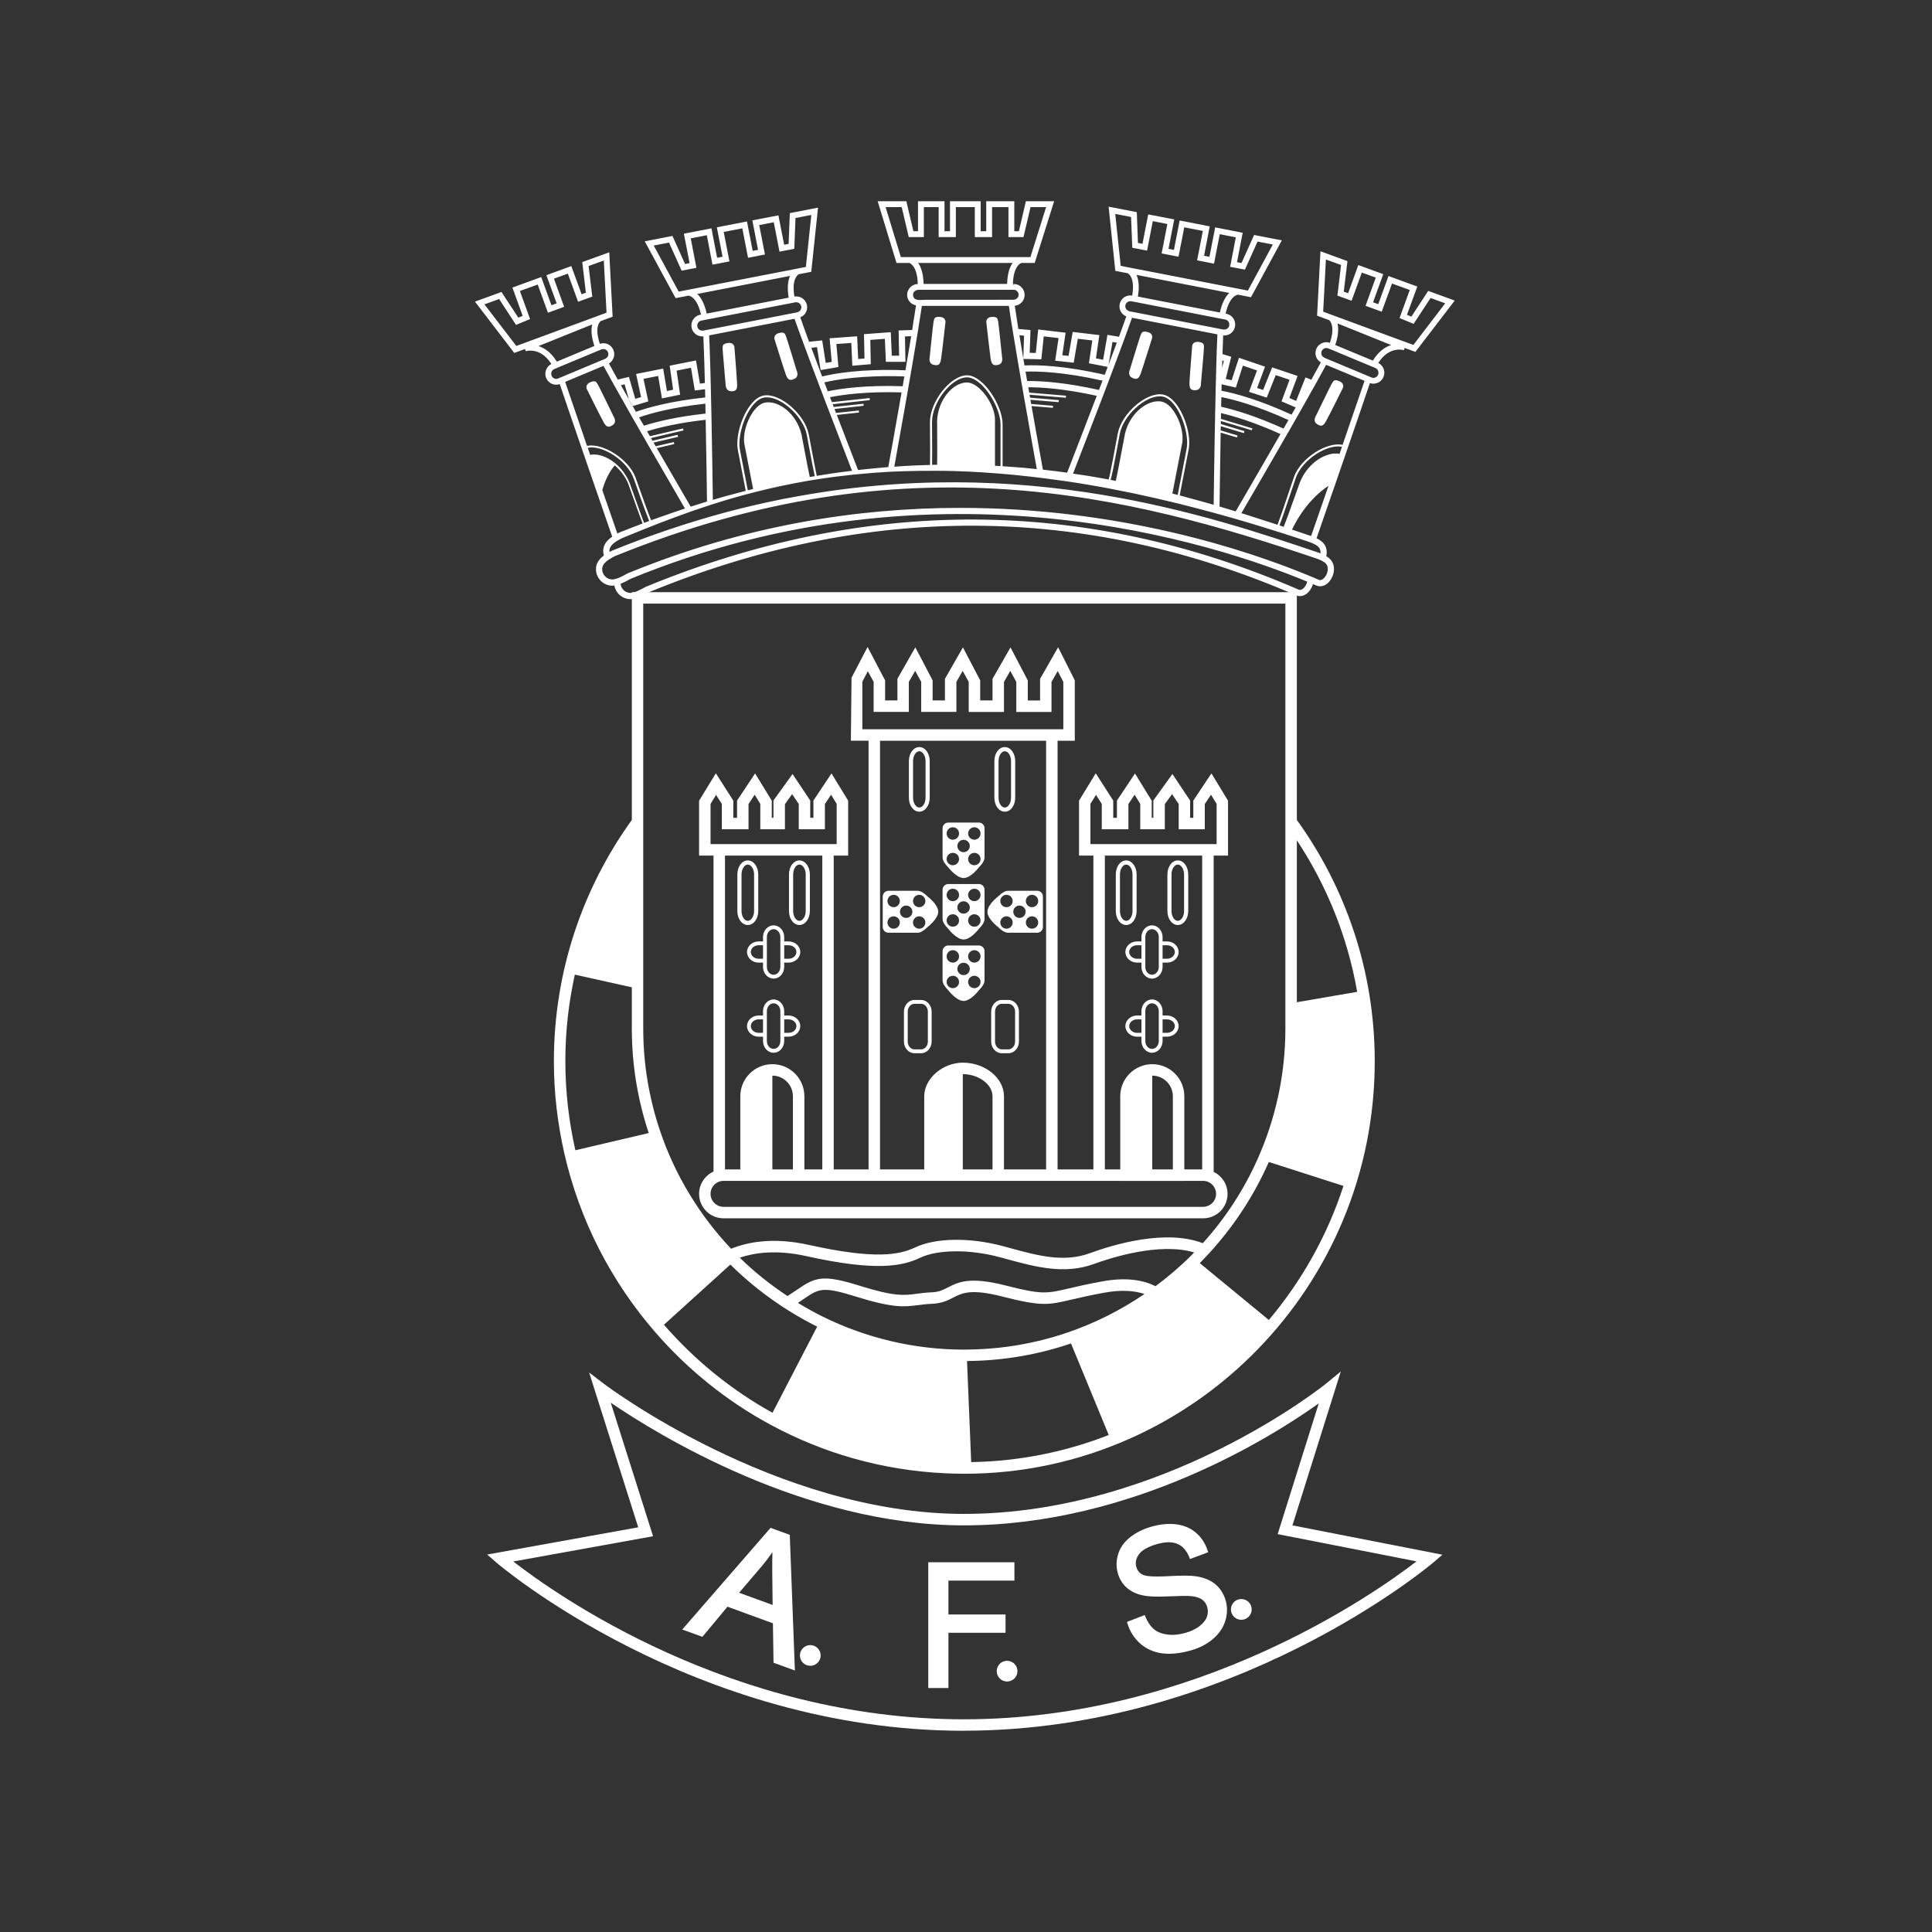 <svg width="32" height="32" viewBox="0 0 32 32" fill="none" xmlns="http://www.w3.org/2000/svg">
<rect x="0" y="0" width="32" height="32" fill="#333333" stroke="none"/>
<path d="M12.357 19.369H12.262V19.464H12.357V19.369Z" fill="white"/>
<path d="M12.452 19.369H12.357V19.464H12.793V19.369H12.452Z" fill="white"/>
<path d="M21.48 13.581V9.808H10.465V13.581C9.654 14.706 9.174 16.087 9.174 17.578C9.174 18.1 9.235 18.607 9.345 19.095C9.599 20.216 10.128 21.232 10.856 22.069C11.394 22.688 12.04 23.209 12.766 23.6C13.634 24.069 14.614 24.354 15.655 24.402C15.76 24.407 15.866 24.41 15.973 24.41C16.942 24.41 17.864 24.204 18.7 23.834C19.504 23.479 20.226 22.972 20.832 22.349C22.03 21.117 22.77 19.433 22.77 17.578C22.77 16.087 22.291 14.706 21.48 13.581ZM21.48 13.918C21.972 14.663 22.32 15.513 22.479 16.428L21.48 16.6V13.918ZM9.53 19.052C9.423 18.578 9.364 18.085 9.364 17.578C9.364 17.072 9.42 16.606 9.521 16.143L10.465 16.353V17.036C10.465 17.641 10.564 18.222 10.745 18.767L9.53 19.052H9.53ZM10.654 17.036V16.395V13.33V9.998H21.29V17.036C21.29 17.802 21.126 18.529 20.834 19.188C20.605 19.704 20.296 20.177 19.922 20.591C19.306 20.353 18.434 20.616 18.051 20.757C17.619 20.915 17.188 20.797 16.731 20.672L16.6 20.637C16.059 20.493 15.494 20.502 15.161 20.66C14.898 20.784 14.502 20.865 13.395 20.619C12.804 20.488 12.379 20.573 12.109 20.683C11.585 20.128 11.178 19.462 10.93 18.723C10.752 18.192 10.654 17.626 10.654 17.036L10.654 17.036ZM12.795 23.4C12.113 23.022 11.505 22.527 10.997 21.942L11.815 21.201L11.889 21.134L11.962 21.067L12.097 20.945C12.331 21.177 12.586 21.387 12.858 21.574C12.887 21.594 12.916 21.615 12.946 21.634C12.976 21.654 13.006 21.673 13.037 21.692C13.197 21.794 13.363 21.888 13.535 21.973L12.795 23.4ZM16.086 24.217L16.017 22.543C16.619 22.538 17.198 22.436 17.739 22.252L18.364 23.768C17.655 24.046 16.888 24.204 16.086 24.217ZM17.666 22.076C17.145 22.252 16.588 22.349 16.009 22.353C15.997 22.353 15.985 22.354 15.973 22.354C15.129 22.354 14.332 22.156 13.622 21.805C13.483 21.736 13.348 21.66 13.216 21.58C13.249 21.558 13.28 21.538 13.308 21.518C13.562 21.344 13.622 21.303 14.168 21.473C14.798 21.67 14.979 21.646 15.206 21.617C15.274 21.608 15.346 21.599 15.44 21.595C15.601 21.588 15.701 21.537 15.789 21.492C15.939 21.415 16.082 21.342 16.602 21.475C17.256 21.641 17.361 21.616 17.753 21.524C17.887 21.493 18.058 21.453 18.302 21.409C18.589 21.358 18.799 21.38 18.956 21.433C18.56 21.702 18.128 21.92 17.666 22.076H17.666ZM19.725 20.8C19.543 20.982 19.346 21.149 19.139 21.303C18.946 21.207 18.669 21.15 18.268 21.222C18.02 21.266 17.846 21.307 17.709 21.339C17.336 21.427 17.258 21.446 16.65 21.29C16.058 21.14 15.869 21.237 15.702 21.323C15.622 21.364 15.552 21.4 15.432 21.405C15.332 21.409 15.254 21.419 15.182 21.429C14.969 21.457 14.816 21.477 14.225 21.292C13.62 21.103 13.498 21.158 13.201 21.362C13.155 21.393 13.103 21.428 13.043 21.467C12.76 21.279 12.494 21.068 12.253 20.831C12.495 20.749 12.858 20.695 13.354 20.805C14.517 21.064 14.949 20.971 15.242 20.832C15.533 20.694 16.059 20.69 16.551 20.821L16.681 20.856C17.147 20.983 17.629 21.114 18.117 20.936C18.388 20.836 19.205 20.572 19.779 20.744C19.761 20.763 19.744 20.782 19.726 20.8L19.725 20.8ZM21.016 21.863L20.307 21.279L20.234 21.219L20.158 21.157L19.872 20.921C19.905 20.889 19.936 20.854 19.968 20.821C19.99 20.797 20.013 20.774 20.035 20.75C20.056 20.727 20.077 20.703 20.098 20.679C20.473 20.254 20.784 19.772 21.016 19.246L22.252 19.643C21.984 20.465 21.56 21.217 21.016 21.863L21.016 21.863Z" fill="white"/>
<path d="M15.964 28.667C11.481 28.667 8.25 25.906 8.218 25.878L8.069 25.748L10.571 25.297L9.758 22.733L9.997 22.916C10.025 22.938 12.858 25.075 15.964 25.075C19.285 25.075 21.936 22.939 21.962 22.918L22.208 22.716L21.407 25.265L23.891 25.751L23.743 25.878C23.71 25.906 20.447 28.666 15.964 28.666L15.964 28.667ZM8.502 25.863C9.198 26.405 12.111 28.477 15.964 28.477C19.817 28.477 22.764 26.399 23.462 25.861L21.162 25.41L21.843 23.244C21.11 23.769 18.772 25.265 15.964 25.265C13.314 25.265 10.866 23.745 10.116 23.233L10.817 25.445L8.502 25.863H8.502Z" fill="white"/>
<path fill-rule="evenodd" clip-rule="evenodd" d="M13.082 25.422L12.763 25.306L11.3 26.99L11.634 27.111L12.049 26.612L12.802 26.887L12.812 27.54L13.166 27.669L13.082 25.444L13.082 25.422L13.082 25.422ZM12.797 26.583L12.242 26.381L12.621 25.937C12.682 25.864 12.74 25.788 12.794 25.709C12.791 25.802 12.79 25.911 12.791 26.034L12.797 26.583Z" fill="white"/>
<path fill-rule="evenodd" clip-rule="evenodd" d="M16.655 26.741H15.709L15.709 26.18H16.802V25.876H15.375L15.375 27.959H15.709V27.044H16.655V26.741Z" fill="white"/>
<path fill-rule="evenodd" clip-rule="evenodd" d="M20.131 26.241C20.05 26.173 19.942 26.128 19.809 26.108C19.719 26.094 19.565 26.094 19.338 26.107C19.069 26.121 18.967 26.102 18.928 26.083C18.873 26.056 18.838 26.014 18.821 25.953C18.801 25.883 18.815 25.815 18.863 25.746C18.913 25.676 19.013 25.619 19.16 25.576C19.301 25.536 19.416 25.535 19.502 25.572C19.589 25.609 19.653 25.681 19.698 25.792L19.71 25.822L20.012 25.71L20.001 25.68C19.963 25.562 19.898 25.463 19.809 25.387C19.72 25.31 19.609 25.263 19.479 25.247C19.352 25.232 19.213 25.245 19.066 25.288C18.932 25.326 18.815 25.385 18.718 25.462C18.619 25.54 18.552 25.635 18.52 25.742C18.487 25.848 18.485 25.955 18.515 26.059C18.542 26.154 18.591 26.234 18.662 26.297C18.732 26.36 18.824 26.403 18.935 26.426C19.021 26.444 19.157 26.45 19.352 26.441C19.541 26.433 19.664 26.431 19.72 26.436C19.803 26.443 19.868 26.463 19.91 26.494C19.953 26.525 19.981 26.566 19.996 26.62C20.011 26.673 20.009 26.726 19.99 26.781C19.97 26.836 19.929 26.887 19.868 26.934C19.806 26.982 19.727 27.02 19.633 27.046C19.528 27.076 19.427 27.085 19.333 27.073C19.241 27.06 19.167 27.031 19.112 26.984C19.057 26.938 19.01 26.869 18.972 26.78L18.96 26.75L18.666 26.864L18.675 26.894C18.717 27.028 18.79 27.14 18.891 27.227C18.992 27.314 19.114 27.367 19.253 27.385C19.288 27.39 19.324 27.392 19.362 27.392C19.473 27.392 19.596 27.373 19.729 27.335C19.871 27.294 19.993 27.23 20.092 27.145C20.193 27.059 20.261 26.958 20.296 26.844C20.33 26.73 20.332 26.617 20.301 26.509C20.269 26.399 20.212 26.309 20.131 26.241H20.131Z" fill="white"/>
<path fill-rule="evenodd" clip-rule="evenodd" d="M13.421 27.248C13.326 27.248 13.249 27.325 13.249 27.42C13.249 27.515 13.326 27.591 13.421 27.591C13.516 27.591 13.593 27.514 13.593 27.42C13.593 27.325 13.516 27.248 13.421 27.248Z" fill="white"/>
<path fill-rule="evenodd" clip-rule="evenodd" d="M16.68 27.508C16.585 27.508 16.509 27.584 16.509 27.68C16.509 27.774 16.585 27.851 16.68 27.851C16.776 27.851 16.852 27.774 16.852 27.68C16.852 27.584 16.775 27.508 16.68 27.508Z" fill="white"/>
<path fill-rule="evenodd" clip-rule="evenodd" d="M20.56 26.485C20.465 26.485 20.388 26.562 20.388 26.657C20.388 26.752 20.465 26.829 20.56 26.829C20.655 26.829 20.732 26.752 20.732 26.657C20.732 26.562 20.655 26.485 20.56 26.485Z" fill="white"/>
<path d="M19.521 19.464H19.085H18.649H18.555V19.559H19.616V19.464H19.521Z" fill="white"/>
<path d="M19.616 19.369H19.521V19.464H19.616V19.369Z" fill="white"/>
<path d="M18.649 19.369H18.555V19.464H18.649V19.369Z" fill="white"/>
<path d="M18.744 19.369H18.649V19.464H19.085V19.369H18.744Z" fill="white"/>
<path d="M19.509 14.251C19.412 14.251 19.336 14.353 19.336 14.483V15.089C19.336 15.22 19.412 15.321 19.509 15.321C19.605 15.321 19.681 15.217 19.681 15.089V14.483C19.681 14.355 19.604 14.251 19.509 14.251ZM19.612 15.089C19.612 15.178 19.564 15.252 19.508 15.252C19.452 15.252 19.404 15.178 19.404 15.089V14.483C19.404 14.395 19.452 14.32 19.508 14.32C19.564 14.32 19.612 14.395 19.612 14.483V15.089Z" fill="white"/>
<path d="M18.654 14.251C18.557 14.251 18.481 14.353 18.481 14.483V15.089C18.481 15.22 18.557 15.321 18.654 15.321C18.75 15.321 18.826 15.219 18.826 15.089V14.483C18.826 14.355 18.749 14.251 18.654 14.251ZM18.758 15.089C18.758 15.178 18.71 15.252 18.654 15.252C18.597 15.252 18.55 15.178 18.55 15.089V14.483C18.55 14.395 18.597 14.32 18.654 14.32C18.71 14.32 18.758 14.395 18.758 14.483V15.089Z" fill="white"/>
<path d="M19.329 16.82H19.256V16.747C19.256 16.641 19.178 16.554 19.081 16.554C18.984 16.554 18.906 16.641 18.906 16.747V16.82H18.833C18.727 16.82 18.64 16.899 18.64 16.995C18.64 17.092 18.727 17.171 18.833 17.171H18.906V17.243C18.906 17.35 18.984 17.437 19.081 17.437C19.177 17.437 19.256 17.35 19.256 17.243V17.171H19.329C19.436 17.171 19.522 17.092 19.522 16.995C19.522 16.899 19.435 16.82 19.329 16.82ZM18.906 17.107H18.833C18.762 17.107 18.703 17.057 18.703 16.995C18.703 16.934 18.762 16.884 18.833 16.884H18.906V17.107ZM19.193 16.82V17.243C19.193 17.315 19.142 17.373 19.081 17.373C19.019 17.373 18.97 17.315 18.97 17.243V16.747C18.97 16.676 19.019 16.618 19.081 16.618C19.142 16.618 19.193 16.676 19.193 16.747V16.82V16.82ZM19.329 17.107H19.256V16.884H19.329C19.4 16.884 19.459 16.934 19.459 16.995C19.459 17.057 19.4 17.107 19.329 17.107Z" fill="white"/>
<path d="M19.329 15.593H19.256V15.52C19.256 15.413 19.178 15.327 19.081 15.327C18.984 15.327 18.906 15.414 18.906 15.52V15.593H18.833C18.727 15.593 18.64 15.671 18.64 15.768C18.64 15.865 18.727 15.944 18.833 15.944H18.906V16.016C18.906 16.122 18.984 16.209 19.081 16.209C19.177 16.209 19.256 16.122 19.256 16.016V15.944H19.329C19.436 15.944 19.522 15.865 19.522 15.768C19.522 15.671 19.435 15.593 19.329 15.593ZM18.906 15.88H18.833C18.762 15.88 18.703 15.829 18.703 15.768C18.703 15.706 18.762 15.656 18.833 15.656H18.906V15.88ZM19.193 15.593V16.016C19.193 16.087 19.142 16.145 19.081 16.145C19.019 16.145 18.97 16.087 18.97 16.016V15.52C18.97 15.448 19.019 15.39 19.081 15.39C19.142 15.39 19.193 15.448 19.193 15.52V15.592V15.593ZM19.329 15.88H19.256V15.656H19.329C19.4 15.656 19.459 15.706 19.459 15.768C19.459 15.829 19.4 15.88 19.329 15.88Z" fill="white"/>
<path d="M13.241 14.251C13.144 14.251 13.068 14.353 13.068 14.483V15.089C13.068 15.22 13.144 15.321 13.241 15.321C13.338 15.321 13.414 15.217 13.414 15.089V14.483C13.414 14.355 13.336 14.251 13.241 14.251ZM13.345 15.089C13.345 15.178 13.297 15.252 13.241 15.252C13.185 15.252 13.137 15.178 13.137 15.089V14.483C13.137 14.395 13.185 14.32 13.241 14.32C13.297 14.32 13.345 14.395 13.345 14.483V15.089Z" fill="white"/>
<path d="M12.386 14.251C12.289 14.251 12.213 14.353 12.213 14.483V15.089C12.213 15.22 12.289 15.321 12.386 15.321C12.483 15.321 12.559 15.219 12.559 15.089V14.483C12.559 14.355 12.482 14.251 12.386 14.251ZM12.49 15.089C12.49 15.178 12.442 15.252 12.386 15.252C12.33 15.252 12.282 15.178 12.282 15.089V14.483C12.282 14.395 12.33 14.32 12.386 14.32C12.442 14.32 12.49 14.395 12.49 14.483V15.089Z" fill="white"/>
<path d="M13.061 16.82H12.989V16.747C12.989 16.641 12.91 16.554 12.813 16.554C12.716 16.554 12.638 16.641 12.638 16.747V16.82H12.566C12.459 16.82 12.373 16.899 12.373 16.995C12.373 17.092 12.459 17.171 12.566 17.171H12.638V17.243C12.638 17.35 12.717 17.437 12.813 17.437C12.91 17.437 12.989 17.35 12.989 17.243V17.171H13.061C13.168 17.171 13.255 17.092 13.255 16.995C13.255 16.899 13.168 16.82 13.061 16.82ZM12.638 17.107H12.566C12.494 17.107 12.436 17.057 12.436 16.995C12.436 16.934 12.494 16.884 12.566 16.884H12.638V17.107ZM12.925 16.82V17.243C12.925 17.315 12.875 17.373 12.813 17.373C12.752 17.373 12.702 17.315 12.702 17.243V16.747C12.702 16.676 12.752 16.618 12.813 16.618C12.875 16.618 12.925 16.676 12.925 16.747V16.82V16.82ZM13.061 17.107H12.989V16.884H13.061C13.133 16.884 13.191 16.934 13.191 16.995C13.191 17.057 13.133 17.107 13.061 17.107Z" fill="white"/>
<path d="M13.061 15.593H12.989V15.52C12.989 15.413 12.91 15.327 12.813 15.327C12.716 15.327 12.638 15.414 12.638 15.52V15.593H12.566C12.459 15.593 12.373 15.671 12.373 15.768C12.373 15.865 12.459 15.944 12.566 15.944H12.638V16.016C12.638 16.122 12.717 16.209 12.813 16.209C12.91 16.209 12.989 16.122 12.989 16.016V15.944H13.061C13.168 15.944 13.255 15.865 13.255 15.768C13.255 15.671 13.168 15.593 13.061 15.593ZM12.638 15.88H12.566C12.494 15.88 12.436 15.829 12.436 15.768C12.436 15.706 12.494 15.656 12.566 15.656H12.638V15.88ZM12.925 15.593V16.016C12.925 16.087 12.875 16.145 12.813 16.145C12.752 16.145 12.702 16.087 12.702 16.016V15.52C12.702 15.448 12.752 15.39 12.813 15.39C12.875 15.39 12.925 15.448 12.925 15.52V15.592V15.593ZM13.061 15.88H12.989V15.656H13.061C13.133 15.656 13.191 15.706 13.191 15.768C13.191 15.829 13.133 15.88 13.061 15.88Z" fill="white"/>
<path d="M20.34 14.171V13.262L20.065 12.81L19.765 13.26V13.546H19.712V13.26L19.419 12.82L19.103 13.258V13.546H19.076V13.262L18.799 12.811L18.5 13.26V13.546H18.439V13.261L18.149 12.808L17.872 13.262V14.171H18.11V19.369H17.517V12.269H17.802V11.269L17.526 10.72L17.227 11.244V11.602H17.023V11.269L16.737 10.723L16.439 11.244V11.601H16.235V11.269L15.949 10.723L15.651 11.244V11.601H15.447V11.269L15.161 10.722L14.864 11.243V11.601H14.66V11.269L14.37 10.716L14.104 11.225L14.093 12.268H14.386V19.369H13.809V14.171H14.048V13.261L13.772 12.81L13.473 13.259V13.545H13.42V13.259L13.127 12.82L12.811 13.258V13.545H12.783V13.262L12.507 12.81L12.208 13.26V13.546H12.146V13.261L11.857 12.808L11.579 13.262V14.171H11.818V19.405C11.678 19.469 11.579 19.61 11.579 19.774C11.579 19.997 11.761 20.179 11.984 20.179H19.938C20.159 20.173 20.332 19.995 20.332 19.774C20.332 19.613 20.238 19.476 20.102 19.41V14.171H20.341L20.34 14.171ZM14.283 11.292L14.374 11.118L14.47 11.293V11.791H15.053V11.294L15.158 11.112L15.258 11.293V11.791H15.841V11.294L15.945 11.112L16.045 11.294V11.792H16.629V11.295L16.733 11.112L16.833 11.294V11.792H17.416V11.295L17.519 11.115L17.612 11.293V12.079H14.283V11.293L14.283 11.292ZM17.327 12.269V19.369H16.629V18.157C16.629 17.855 16.317 17.601 15.947 17.601C15.613 17.601 15.308 17.866 15.308 18.157V19.369H14.576V12.269H17.327ZM16.439 18.157V19.369H15.947V17.791C16.209 17.791 16.439 17.962 16.439 18.157ZM11.769 13.981V13.315L11.86 13.166L11.956 13.316V13.735H12.398V13.317L12.5 13.163L12.593 13.315V13.735H13.001V13.319L13.12 13.153L13.23 13.317V13.735H13.663V13.317L13.765 13.163L13.858 13.315V13.981H11.769ZM12.793 17.626C12.5 17.626 12.262 17.864 12.262 18.157V19.369H12.008V14.171H13.62V19.369H13.323V18.157C13.323 17.864 13.085 17.626 12.793 17.626H12.793ZM13.133 18.157V19.369H12.793V17.816C12.98 17.816 13.133 17.969 13.133 18.157V18.157ZM20.142 19.774C20.142 19.891 20.05 19.986 19.927 19.989H11.984C11.865 19.989 11.769 19.892 11.769 19.774C11.769 19.655 11.865 19.559 11.984 19.559H19.927C20.046 19.559 20.142 19.655 20.142 19.774ZM19.085 17.626C18.793 17.626 18.555 17.864 18.555 18.157V19.369H18.3V14.171H19.912V19.369H19.616V18.157C19.616 17.864 19.378 17.626 19.085 17.626ZM19.426 18.157V19.369H19.085V17.816C19.273 17.816 19.426 17.969 19.426 18.157V18.157ZM20.007 13.981H18.061V13.315L18.153 13.166L18.249 13.316V13.735H18.69V13.317L18.793 13.163L18.886 13.315V13.735H19.293V13.319L19.413 13.153L19.523 13.317V13.735H19.955V13.317L20.058 13.163L20.151 13.315V13.981H20.007H20.007Z" fill="white"/>
<path d="M15.256 16.562H15.147C15.05 16.562 14.972 16.649 14.972 16.756V17.252C14.972 17.358 15.05 17.445 15.147 17.445H15.256C15.353 17.445 15.431 17.358 15.431 17.252V16.756C15.431 16.649 15.353 16.562 15.256 16.562ZM15.368 17.252C15.368 17.323 15.318 17.381 15.256 17.381H15.147C15.085 17.381 15.035 17.323 15.035 17.252V16.756C15.035 16.684 15.085 16.626 15.147 16.626H15.256C15.318 16.626 15.368 16.684 15.368 16.756V17.252Z" fill="white"/>
<path d="M16.701 16.562H16.593C16.496 16.562 16.417 16.649 16.417 16.756V17.252C16.417 17.358 16.496 17.445 16.593 17.445H16.701C16.798 17.445 16.877 17.358 16.877 17.252V16.756C16.877 16.649 16.798 16.562 16.701 16.562ZM16.813 17.252C16.813 17.323 16.763 17.381 16.701 17.381H16.593C16.531 17.381 16.481 17.323 16.481 17.252V16.756C16.481 16.684 16.531 16.626 16.593 16.626H16.701C16.763 16.626 16.813 16.684 16.813 16.756V17.252Z" fill="white"/>
<path d="M16.643 12.374C16.546 12.374 16.47 12.476 16.47 12.606V13.213C16.47 13.343 16.546 13.444 16.643 13.444C16.74 13.444 16.815 13.342 16.815 13.213V12.606C16.815 12.476 16.74 12.374 16.643 12.374ZM16.746 13.213C16.746 13.301 16.699 13.375 16.643 13.375C16.586 13.375 16.539 13.301 16.539 13.213V12.606C16.539 12.518 16.586 12.443 16.643 12.443C16.699 12.443 16.746 12.518 16.746 12.606V13.213Z" fill="white"/>
<path d="M15.227 12.374C15.13 12.374 15.054 12.476 15.054 12.606V13.213C15.054 13.343 15.13 13.444 15.227 13.444C15.323 13.444 15.399 13.342 15.399 13.213V12.606C15.399 12.476 15.323 12.374 15.227 12.374ZM15.33 13.213C15.33 13.301 15.283 13.375 15.227 13.375C15.171 13.375 15.123 13.301 15.123 13.213V12.606C15.123 12.518 15.171 12.443 15.227 12.443C15.283 12.443 15.33 12.518 15.33 12.606V13.213Z" fill="white"/>
<path d="M16.213 13.624H15.707C15.655 13.624 15.612 13.666 15.612 13.719V14.202C15.612 14.254 15.654 14.314 15.707 14.367C15.707 14.367 15.841 14.544 15.962 14.543C16.081 14.542 16.213 14.367 16.213 14.367C16.268 14.312 16.307 14.254 16.307 14.202V13.719C16.307 13.666 16.265 13.624 16.213 13.624ZM15.782 13.702C15.839 13.702 15.885 13.748 15.885 13.805C15.885 13.862 15.839 13.908 15.782 13.908C15.725 13.908 15.679 13.862 15.679 13.805C15.679 13.748 15.725 13.702 15.782 13.702ZM15.782 14.331C15.725 14.331 15.679 14.285 15.679 14.228C15.679 14.172 15.725 14.126 15.782 14.126C15.839 14.126 15.885 14.171 15.885 14.228C15.885 14.285 15.839 14.331 15.782 14.331ZM15.96 14.115C15.903 14.115 15.857 14.069 15.857 14.012C15.857 13.956 15.903 13.91 15.96 13.91C16.017 13.91 16.063 13.956 16.063 14.012C16.063 14.069 16.017 14.115 15.96 14.115ZM16.138 14.331C16.081 14.331 16.035 14.285 16.035 14.228C16.035 14.172 16.082 14.126 16.138 14.126C16.195 14.126 16.241 14.171 16.241 14.228C16.241 14.285 16.195 14.331 16.138 14.331ZM16.138 13.908C16.081 13.908 16.035 13.862 16.035 13.805C16.035 13.748 16.082 13.702 16.138 13.702C16.195 13.702 16.241 13.748 16.241 13.805C16.241 13.862 16.195 13.908 16.138 13.908Z" fill="white"/>
<path d="M16.213 14.642H15.707C15.655 14.642 15.612 14.685 15.612 14.737V15.22C15.612 15.272 15.654 15.332 15.707 15.385C15.707 15.385 15.841 15.562 15.962 15.561C16.081 15.56 16.213 15.385 16.213 15.385C16.268 15.33 16.307 15.272 16.307 15.22V14.737C16.307 14.684 16.265 14.642 16.213 14.642ZM15.782 14.72C15.839 14.72 15.885 14.766 15.885 14.823C15.885 14.88 15.839 14.926 15.782 14.926C15.725 14.926 15.679 14.88 15.679 14.823C15.679 14.766 15.725 14.72 15.782 14.72ZM15.782 15.349C15.725 15.349 15.679 15.303 15.679 15.246C15.679 15.189 15.725 15.143 15.782 15.143C15.839 15.143 15.885 15.189 15.885 15.246C15.885 15.303 15.839 15.349 15.782 15.349ZM15.96 15.133C15.903 15.133 15.857 15.087 15.857 15.03C15.857 14.974 15.903 14.928 15.96 14.928C16.017 14.928 16.063 14.974 16.063 15.03C16.063 15.087 16.017 15.133 15.96 15.133ZM16.138 15.349C16.081 15.349 16.035 15.303 16.035 15.246C16.035 15.189 16.082 15.143 16.138 15.143C16.195 15.143 16.241 15.189 16.241 15.246C16.241 15.303 16.195 15.349 16.138 15.349ZM16.138 14.926C16.081 14.926 16.035 14.88 16.035 14.823C16.035 14.766 16.082 14.72 16.138 14.72C16.195 14.72 16.241 14.766 16.241 14.823C16.241 14.88 16.195 14.926 16.138 14.926Z" fill="white"/>
<path d="M16.213 15.66H15.707C15.655 15.66 15.612 15.703 15.612 15.755V16.238C15.612 16.29 15.654 16.35 15.707 16.403C15.707 16.403 15.841 16.58 15.962 16.579C16.081 16.578 16.213 16.403 16.213 16.403C16.268 16.348 16.307 16.29 16.307 16.238V15.755C16.307 15.703 16.265 15.66 16.213 15.66ZM15.782 15.738C15.839 15.738 15.885 15.784 15.885 15.841C15.885 15.898 15.839 15.944 15.782 15.944C15.725 15.944 15.679 15.898 15.679 15.841C15.679 15.784 15.725 15.738 15.782 15.738ZM15.782 16.367C15.725 16.367 15.679 16.321 15.679 16.264C15.679 16.208 15.725 16.162 15.782 16.162C15.839 16.162 15.885 16.208 15.885 16.264C15.885 16.321 15.839 16.367 15.782 16.367ZM15.96 16.151C15.903 16.151 15.857 16.105 15.857 16.048C15.857 15.992 15.903 15.946 15.96 15.946C16.017 15.946 16.063 15.992 16.063 16.048C16.063 16.105 16.017 16.151 15.96 16.151ZM16.138 16.367C16.081 16.367 16.035 16.321 16.035 16.264C16.035 16.208 16.082 16.162 16.138 16.162C16.195 16.162 16.241 16.208 16.241 16.264C16.241 16.321 16.195 16.367 16.138 16.367ZM16.138 15.944C16.081 15.944 16.035 15.898 16.035 15.841C16.035 15.784 16.082 15.738 16.138 15.738C16.195 15.738 16.241 15.784 16.241 15.841C16.241 15.898 16.195 15.944 16.138 15.944Z" fill="white"/>
<path d="M17.179 14.754H16.697C16.644 14.754 16.585 14.796 16.531 14.849C16.531 14.849 16.354 14.983 16.355 15.104C16.356 15.223 16.531 15.354 16.531 15.354C16.586 15.41 16.644 15.449 16.697 15.449H17.179C17.232 15.449 17.274 15.407 17.274 15.354V14.849C17.274 14.797 17.232 14.754 17.179 14.754ZM16.67 15.382C16.613 15.382 16.568 15.336 16.568 15.28C16.568 15.223 16.614 15.177 16.67 15.177C16.727 15.177 16.773 15.223 16.773 15.28C16.773 15.336 16.727 15.382 16.67 15.382ZM16.67 15.026C16.613 15.026 16.568 14.98 16.568 14.924C16.568 14.867 16.614 14.821 16.67 14.821C16.727 14.821 16.773 14.867 16.773 14.924C16.773 14.98 16.727 15.026 16.67 15.026ZM16.886 15.204C16.829 15.204 16.783 15.158 16.783 15.101C16.783 15.045 16.829 14.999 16.886 14.999C16.942 14.999 16.988 15.045 16.988 15.101C16.988 15.158 16.942 15.204 16.886 15.204ZM17.093 15.382C17.037 15.382 16.991 15.336 16.991 15.28C16.991 15.223 17.037 15.177 17.093 15.177C17.15 15.177 17.196 15.223 17.196 15.28C17.196 15.336 17.15 15.382 17.093 15.382ZM17.093 15.026C17.037 15.026 16.991 14.98 16.991 14.924C16.991 14.867 17.037 14.821 17.093 14.821C17.15 14.821 17.196 14.867 17.196 14.924C17.196 14.98 17.15 15.026 17.093 15.026Z" fill="white"/>
<path d="M15.364 14.849C15.309 14.794 15.251 14.754 15.198 14.754H14.716C14.663 14.754 14.621 14.797 14.621 14.849V15.354C14.621 15.407 14.663 15.449 14.716 15.449H15.198C15.251 15.449 15.31 15.408 15.364 15.354C15.364 15.354 15.541 15.22 15.54 15.1C15.539 14.98 15.364 14.849 15.364 14.849ZM14.802 15.382C14.745 15.382 14.699 15.336 14.699 15.28C14.699 15.223 14.745 15.177 14.802 15.177C14.858 15.177 14.904 15.223 14.904 15.28C14.904 15.336 14.858 15.382 14.802 15.382ZM14.802 15.026C14.745 15.026 14.699 14.98 14.699 14.924C14.699 14.867 14.745 14.821 14.802 14.821C14.858 14.821 14.904 14.867 14.904 14.924C14.904 14.98 14.858 15.026 14.802 15.026ZM15.009 15.204C14.952 15.204 14.906 15.158 14.906 15.101C14.906 15.045 14.952 14.999 15.009 14.999C15.066 14.999 15.112 15.045 15.112 15.101C15.112 15.158 15.066 15.204 15.009 15.204ZM15.225 15.382C15.168 15.382 15.122 15.336 15.122 15.28C15.122 15.223 15.168 15.177 15.225 15.177C15.281 15.177 15.327 15.223 15.327 15.28C15.327 15.336 15.281 15.382 15.225 15.382ZM15.225 15.026C15.168 15.026 15.122 14.98 15.122 14.924C15.122 14.867 15.168 14.821 15.225 14.821C15.281 14.821 15.327 14.867 15.327 14.924C15.327 14.98 15.281 15.026 15.225 15.026Z" fill="white"/>
<path d="M16.793 4.727H16.79V4.752L16.793 4.727Z" fill="white"/>
<path d="M15.169 4.959C15.174 4.962 15.179 4.963 15.185 4.965C15.185 4.964 15.185 4.963 15.185 4.963C15.18 4.961 15.174 4.961 15.169 4.959Z" fill="white"/>
<path d="M16.845 4.822C16.851 4.828 16.857 4.835 16.861 4.842C16.857 4.835 16.852 4.828 16.845 4.822Z" fill="white"/>
<path d="M16.95 5.944C16.95 5.943 16.949 5.941 16.949 5.939V5.944H16.95Z" fill="white"/>
<path d="M15.202 4.966C15.196 4.966 15.191 4.964 15.185 4.963C15.185 4.963 15.185 4.964 15.185 4.965C15.192 4.966 15.198 4.969 15.206 4.969H15.282C15.282 4.968 15.282 4.967 15.282 4.966H15.201H15.202Z" fill="white"/>
<path d="M15.643 5.281C15.627 5.261 15.601 5.25 15.566 5.249C15.561 5.248 15.556 5.248 15.551 5.248C15.482 5.248 15.472 5.275 15.466 5.312C15.465 5.317 15.464 5.321 15.463 5.326C15.455 5.365 15.402 5.877 15.399 5.914C15.39 5.95 15.39 6.021 15.454 6.04C15.474 6.046 15.491 6.049 15.506 6.049C15.521 6.049 15.533 6.046 15.544 6.04C15.571 6.023 15.579 5.989 15.587 5.945C15.6 5.873 15.657 5.358 15.66 5.337C15.66 5.333 15.663 5.305 15.643 5.281L15.643 5.281Z" fill="white"/>
<path d="M16.597 5.913C16.593 5.877 16.541 5.365 16.533 5.326C16.531 5.321 16.531 5.316 16.53 5.312C16.523 5.272 16.511 5.244 16.43 5.249C16.395 5.25 16.37 5.261 16.353 5.281C16.333 5.305 16.336 5.333 16.336 5.336C16.339 5.358 16.397 5.872 16.409 5.945C16.417 5.988 16.425 6.022 16.452 6.039C16.463 6.046 16.475 6.049 16.49 6.049C16.505 6.049 16.522 6.046 16.542 6.04C16.606 6.021 16.606 5.95 16.597 5.913Z" fill="white"/>
<path d="M16.861 4.842C16.862 4.843 16.862 4.844 16.863 4.845C16.863 4.844 16.862 4.843 16.861 4.842Z" fill="white"/>
<path d="M18.703 4.431L19.209 4.529L18.703 4.431Z" fill="white"/>
<path d="M19.076 5.545C19.064 5.523 19.04 5.507 19.007 5.499C18.927 5.479 18.91 5.504 18.896 5.542C18.895 5.546 18.893 5.551 18.891 5.555C18.875 5.591 18.726 6.085 18.715 6.119C18.7 6.153 18.686 6.223 18.745 6.254C18.772 6.268 18.793 6.275 18.811 6.275C18.819 6.275 18.827 6.273 18.834 6.271C18.864 6.26 18.878 6.227 18.894 6.187C18.92 6.118 19.075 5.624 19.081 5.603C19.082 5.6 19.091 5.573 19.076 5.545H19.076Z" fill="white"/>
<path d="M19.854 5.664C19.821 5.659 19.793 5.664 19.773 5.68C19.749 5.7 19.746 5.729 19.746 5.732C19.744 5.754 19.703 6.27 19.701 6.343C19.701 6.386 19.702 6.422 19.726 6.444C19.74 6.457 19.759 6.463 19.788 6.463C19.796 6.463 19.805 6.463 19.814 6.462C19.88 6.455 19.894 6.385 19.892 6.348C19.895 6.312 19.942 5.799 19.941 5.759C19.941 5.754 19.941 5.749 19.941 5.745C19.942 5.705 19.936 5.675 19.854 5.663L19.854 5.664Z" fill="white"/>
<path d="M11.604 4.76L13.207 4.448L11.604 4.76Z" fill="white"/>
<path d="M22.052 5.212L22.052 5.213L22.072 5.22L22.052 5.212Z" fill="white"/>
<path d="M22.244 6.37C22.236 6.346 22.215 6.327 22.183 6.314C22.107 6.281 22.087 6.304 22.068 6.339C22.065 6.343 22.063 6.347 22.06 6.351C22.039 6.385 21.815 6.848 21.799 6.881C21.778 6.912 21.753 6.979 21.807 7.019C21.835 7.04 21.858 7.05 21.879 7.05C21.884 7.05 21.888 7.05 21.892 7.049C21.923 7.042 21.943 7.012 21.964 6.975C22.001 6.911 22.231 6.448 22.241 6.428C22.242 6.425 22.255 6.4 22.244 6.37H22.244Z" fill="white"/>
<path d="M9.884 5.239L9.91 5.23L9.909 5.229L9.884 5.239Z" fill="white"/>
<path d="M10.479 6.727C10.459 6.69 10.438 6.654 10.418 6.619L10.452 6.735L10.479 6.727V6.727Z" fill="white"/>
<path d="M10.163 6.898C10.147 6.866 9.923 6.402 9.902 6.368C9.899 6.364 9.896 6.36 9.894 6.356C9.875 6.321 9.854 6.298 9.778 6.331C9.746 6.344 9.726 6.363 9.717 6.387C9.706 6.417 9.719 6.443 9.72 6.445C9.73 6.465 9.96 6.929 9.997 6.992C10.019 7.03 10.038 7.06 10.07 7.066C10.074 7.067 10.078 7.067 10.082 7.067C10.103 7.067 10.126 7.057 10.155 7.036C10.208 6.996 10.184 6.929 10.163 6.898H10.163Z" fill="white"/>
<path d="M13.195 6.137C13.184 6.102 13.035 5.609 13.019 5.573C13.017 5.568 13.016 5.563 13.014 5.559C13 5.521 12.984 5.496 12.903 5.516C12.87 5.524 12.847 5.54 12.835 5.562C12.819 5.59 12.828 5.617 12.829 5.62C12.835 5.641 12.99 6.135 13.016 6.204C13.032 6.245 13.046 6.277 13.076 6.288C13.084 6.291 13.091 6.292 13.099 6.292C13.117 6.292 13.139 6.285 13.165 6.271C13.224 6.24 13.211 6.171 13.195 6.137L13.195 6.137Z" fill="white"/>
<path d="M12.164 5.749C12.164 5.746 12.162 5.718 12.137 5.698C12.117 5.681 12.091 5.676 12.056 5.681C11.974 5.692 11.968 5.722 11.969 5.762C11.969 5.767 11.97 5.772 11.969 5.777C11.969 5.786 11.972 5.824 11.976 5.876C11.989 6.038 12.016 6.338 12.018 6.365C12.017 6.39 12.024 6.43 12.049 6.455C12.06 6.467 12.075 6.477 12.096 6.479C12.105 6.48 12.114 6.481 12.122 6.481C12.151 6.481 12.171 6.474 12.185 6.461C12.208 6.44 12.21 6.405 12.209 6.361C12.207 6.287 12.166 5.771 12.164 5.749L12.164 5.749Z" fill="white"/>
<path d="M13.005 8.258C13.007 8.258 13.039 8.252 13.088 8.243C13.031 8.254 12.973 8.264 12.916 8.276C12.969 8.266 13.003 8.259 13.005 8.258Z" fill="white"/>
<path d="M23.655 4.819L23.377 5.244L23.304 5.214L23.475 4.746L22.998 4.572L22.828 5.038L22.742 5.007L22.911 4.541L22.498 4.39L22.329 4.857L22.257 4.831L22.318 4.325L21.871 4.162L21.815 5.229L22.014 5.302C22.032 5.317 22.119 5.405 22.027 5.678C21.983 5.663 21.935 5.665 21.892 5.685C21.849 5.705 21.815 5.741 21.799 5.787C21.783 5.832 21.785 5.881 21.805 5.925C21.82 5.958 21.847 5.982 21.878 6.001C21.835 6.081 21.781 6.179 21.72 6.289L21.623 6.251L21.468 6.64L21.356 6.592L21.492 6.227L21.071 6.085L20.921 6.459L20.822 6.426L20.953 6.073L20.521 5.926L20.4 6.298L20.302 6.276L20.393 5.909L20.347 5.895C20.331 5.89 20.293 5.878 20.248 5.865C20.252 5.747 20.256 5.642 20.26 5.555C20.266 5.556 20.272 5.557 20.278 5.557C20.364 5.557 20.439 5.497 20.455 5.41C20.474 5.318 20.419 5.228 20.329 5.201L20.316 5.198L20.313 5.198L20.3 5.195C20.364 4.902 20.492 4.882 20.506 4.881L20.72 4.923L21.231 3.981L20.772 3.892L20.563 4.357L20.489 4.342L20.583 3.855L20.127 3.766L20.032 4.254L19.943 4.236L20.037 3.749L19.539 3.652L19.444 4.139L19.354 4.122L19.449 3.634L19.018 3.551L18.923 4.038L18.848 4.024L18.829 3.514L18.362 3.423L18.473 4.486L18.679 4.526C18.695 4.534 18.802 4.603 18.753 4.896C18.707 4.888 18.66 4.897 18.621 4.923C18.581 4.951 18.554 4.992 18.545 5.039C18.528 5.125 18.575 5.208 18.655 5.241C18.623 5.334 18.581 5.449 18.534 5.578L18.343 5.546L18.271 5.959L18.152 5.935L18.209 5.55L17.767 5.498L17.699 5.895L17.595 5.884L17.65 5.511L17.196 5.457L17.156 5.846L17.055 5.844L17.068 5.467L17.02 5.462C16.998 5.46 16.932 5.454 16.867 5.449C16.843 5.3 16.823 5.169 16.808 5.064C16.9 5.055 16.971 4.979 16.971 4.885C16.971 4.791 16.901 4.713 16.807 4.704L16.796 4.704L16.793 4.727H16.79V4.704H16.777C16.785 4.401 16.908 4.359 16.919 4.355H17.138L17.46 3.333H16.992L16.876 3.83H16.8V3.333H16.335V3.83H16.243V3.333H15.735V3.83H15.644V3.333H15.205V3.83H15.129L15.012 3.333H14.537L14.849 4.355H15.059C15.076 4.36 15.194 4.408 15.201 4.704C15.104 4.707 15.025 4.786 15.025 4.885C15.025 4.971 15.087 5.041 15.172 5.058C15.156 5.168 15.134 5.308 15.108 5.466L14.884 5.473L14.892 5.891H14.771L14.754 5.502L14.31 5.535L14.319 5.938L14.214 5.946L14.197 5.57L13.741 5.603L13.776 5.994L13.677 6.011L13.618 5.638L13.569 5.643C13.546 5.645 13.47 5.653 13.401 5.661C13.343 5.503 13.292 5.364 13.255 5.255C13.288 5.241 13.318 5.221 13.338 5.191C13.365 5.151 13.375 5.103 13.366 5.055C13.347 4.96 13.257 4.896 13.158 4.912C13.108 4.619 13.216 4.55 13.231 4.542L13.437 4.502L13.549 3.439L13.082 3.53L13.062 4.04L12.988 4.054L12.893 3.567L12.461 3.65L12.556 4.138L12.467 4.155L12.372 3.668L11.873 3.765L11.968 4.252L11.878 4.27L11.784 3.782L11.327 3.871L11.422 4.358L11.347 4.373L11.138 3.908L10.679 3.997L11.19 4.938L11.404 4.897C11.424 4.899 11.547 4.925 11.611 5.211L11.598 5.214L11.595 5.215L11.581 5.217C11.491 5.244 11.437 5.334 11.455 5.426C11.472 5.513 11.546 5.572 11.634 5.572C11.639 5.572 11.644 5.572 11.65 5.571C11.654 5.668 11.659 5.788 11.663 5.924C11.664 5.952 11.665 5.981 11.666 6.01C11.669 6.115 11.672 6.227 11.675 6.344L11.593 6.354L11.528 5.97L11.092 6.057L11.149 6.455L11.047 6.477L10.984 6.105L10.536 6.194L10.618 6.577L10.522 6.606L10.417 6.243L10.37 6.254C10.35 6.259 10.291 6.272 10.232 6.287C10.176 6.186 10.126 6.096 10.086 6.021C10.159 5.977 10.193 5.886 10.163 5.804C10.146 5.758 10.113 5.722 10.069 5.701C10.028 5.682 9.983 5.679 9.935 5.695C9.844 5.422 9.93 5.334 9.948 5.319L10.147 5.246L10.091 4.179L9.644 4.341L9.704 4.848L9.633 4.874L9.463 4.407L9.05 4.558L9.22 5.024L9.134 5.056L8.964 4.589L8.487 4.763L8.657 5.231L8.585 5.261L8.306 4.836L7.867 4.996L8.518 5.846L8.695 5.781L8.709 5.817C8.72 5.813 8.954 5.746 9.132 6.029C9.051 6.069 9.012 6.167 9.043 6.253C9.07 6.326 9.138 6.372 9.213 6.372C9.232 6.372 9.252 6.368 9.271 6.362C9.478 6.975 9.992 8.462 10.14 8.889C10.055 8.948 9.991 9.021 9.991 9.127C9.991 9.153 9.996 9.178 10.002 9.201C9.926 9.258 9.871 9.328 9.871 9.427C9.871 9.578 9.994 9.701 10.145 9.701C10.155 9.701 10.166 9.698 10.176 9.697C10.198 9.825 10.31 9.924 10.445 9.924C10.532 9.924 10.632 9.87 10.712 9.827L10.739 9.813C14.354 8.323 17.962 8.339 21.466 9.86C21.519 9.883 21.578 9.877 21.63 9.842C21.684 9.807 21.726 9.743 21.747 9.674C21.765 9.682 21.784 9.69 21.8 9.697C21.822 9.706 21.844 9.711 21.866 9.711C21.899 9.711 21.932 9.7 21.964 9.68C22.04 9.63 22.095 9.524 22.095 9.427C22.095 9.318 22.04 9.255 21.967 9.212C21.971 9.192 21.975 9.172 21.975 9.153C21.975 9.024 21.899 8.96 21.806 8.916C21.93 8.558 22.476 6.982 22.69 6.346L22.691 6.346C22.71 6.352 22.729 6.355 22.747 6.355C22.821 6.355 22.892 6.309 22.918 6.236C22.95 6.148 22.911 6.053 22.829 6.012C23.008 5.729 23.241 5.796 23.253 5.8L23.266 5.763L23.443 5.829L24.095 4.978L23.655 4.818V4.819ZM20.469 6.42L20.586 6.056L20.82 6.136L20.688 6.49L20.981 6.586L21.13 6.213L21.359 6.29L21.226 6.648L21.461 6.748C21.438 6.787 21.416 6.827 21.392 6.868C20.84 6.615 20.448 6.513 20.232 6.472C20.233 6.436 20.233 6.4 20.234 6.365L20.469 6.419L20.469 6.42ZM20.218 7.129C20.219 7.106 20.219 7.083 20.22 7.059L20.602 7.174L20.612 7.141L20.221 7.023C20.221 7.007 20.221 6.99 20.221 6.973L20.734 7.127L20.743 7.095L20.222 6.938C20.223 6.906 20.224 6.874 20.224 6.842C20.441 6.893 20.774 6.993 21.209 7.189C20.878 7.764 20.551 8.326 20.467 8.47C20.379 8.443 20.289 8.416 20.199 8.389C20.201 8.24 20.208 7.73 20.218 7.165L20.488 7.246L20.498 7.213L20.218 7.129L20.218 7.129ZM20.226 6.737C20.227 6.683 20.228 6.63 20.23 6.577C20.442 6.619 20.819 6.72 21.341 6.957C21.314 7.004 21.287 7.052 21.26 7.099C20.797 6.89 20.45 6.787 20.226 6.737ZM20.27 5.978L20.241 6.094C20.243 6.052 20.244 6.01 20.245 5.97C20.254 5.973 20.262 5.975 20.27 5.978L20.27 5.978ZM20.205 5.176L18.847 4.912C18.876 4.739 18.857 4.625 18.824 4.553L20.361 4.852C20.303 4.906 20.243 5.004 20.205 5.176ZM18.703 4.431L18.562 4.403L18.472 3.543L18.734 3.594L18.754 4.104L18.999 4.151L19.094 3.663L19.335 3.71L19.24 4.198L19.52 4.252L19.615 3.765L19.923 3.825L19.828 4.312L20.108 4.367L20.203 3.879L20.469 3.931L20.375 4.419L20.62 4.466L20.829 4.001L21.082 4.05L20.669 4.813L19.209 4.529L18.703 4.431H18.703ZM18.64 5.057C18.644 5.035 18.657 5.016 18.675 5.003C18.689 4.994 18.704 4.989 18.722 4.989C18.726 4.989 18.729 4.99 18.733 4.99C18.736 4.99 18.739 4.99 18.743 4.991L18.828 5.007L20.188 5.272L20.282 5.29L20.293 5.292L20.302 5.294C20.343 5.306 20.368 5.349 20.36 5.391C20.352 5.435 20.312 5.462 20.266 5.458C20.264 5.458 20.263 5.458 20.261 5.458L20.17 5.44L18.781 5.17L18.707 5.156C18.699 5.154 18.693 5.15 18.687 5.147C18.653 5.131 18.633 5.095 18.64 5.057H18.64ZM18.426 5.664L18.498 5.675C18.455 5.79 18.409 5.913 18.361 6.041L18.426 5.663V5.664ZM18.393 6.231C18.465 6.041 18.534 5.856 18.595 5.691C18.607 5.658 18.619 5.625 18.631 5.593C18.678 5.466 18.718 5.354 18.75 5.263L20.164 5.538C20.16 5.621 20.156 5.722 20.152 5.836C20.151 5.87 20.15 5.905 20.149 5.942C20.144 6.098 20.139 6.273 20.135 6.455C20.134 6.49 20.134 6.524 20.133 6.559C20.132 6.611 20.131 6.664 20.13 6.716C20.129 6.751 20.128 6.786 20.127 6.822C20.126 6.879 20.125 6.937 20.124 6.995C20.124 7.006 20.123 7.018 20.123 7.03C20.123 7.054 20.122 7.077 20.122 7.101C20.122 7.113 20.121 7.124 20.121 7.136C20.111 7.682 20.104 8.181 20.102 8.361C19.966 8.322 19.828 8.283 19.688 8.246C19.654 8.237 19.622 8.227 19.588 8.219C19.573 8.214 19.557 8.21 19.541 8.206L19.544 8.181C19.544 8.181 19.665 7.559 19.688 7.442C19.727 7.243 19.645 6.926 19.502 6.72C19.426 6.612 19.342 6.547 19.258 6.534C18.988 6.49 18.578 6.845 18.514 7.179C18.479 7.371 18.378 7.908 18.363 7.941L18.367 7.943C18.259 7.923 18.149 7.903 18.039 7.885C18.005 7.88 17.971 7.875 17.936 7.869C17.882 7.861 17.828 7.853 17.773 7.845C17.862 7.615 18.06 7.104 18.261 6.579C18.273 6.546 18.285 6.514 18.298 6.482C18.317 6.431 18.337 6.38 18.356 6.329C18.368 6.296 18.38 6.264 18.392 6.232L18.393 6.231ZM19.44 6.809C19.376 6.716 19.303 6.662 19.231 6.65C19.019 6.616 18.722 6.825 18.634 7.179C18.634 7.18 18.632 7.192 18.628 7.213C18.526 7.759 18.491 7.922 18.481 7.965C18.452 7.959 18.424 7.954 18.395 7.948C18.408 7.909 18.443 7.761 18.547 7.185C18.606 6.884 18.956 6.564 19.209 6.564C19.224 6.564 19.238 6.565 19.252 6.567C19.327 6.579 19.404 6.639 19.474 6.739C19.61 6.935 19.691 7.247 19.654 7.435C19.632 7.553 19.511 8.175 19.511 8.175L19.507 8.198C19.477 8.19 19.448 8.183 19.418 8.175L19.419 8.17C19.419 8.17 19.562 7.435 19.58 7.342C19.609 7.191 19.55 6.967 19.44 6.809L19.44 6.809ZM17.079 6.691C17.076 6.668 17.071 6.645 17.067 6.622L17.535 6.661L17.538 6.627L17.061 6.587C17.058 6.571 17.056 6.554 17.053 6.538L17.654 6.588L17.657 6.554L17.047 6.503C17.041 6.474 17.036 6.444 17.031 6.414C17.254 6.414 17.634 6.439 18.166 6.556C17.961 7.092 17.759 7.612 17.675 7.829C17.543 7.811 17.409 7.794 17.274 7.779C17.238 7.584 17.165 7.178 17.086 6.726L17.439 6.755L17.441 6.721L17.08 6.691L17.079 6.691ZM17.013 6.311C17.004 6.259 16.995 6.207 16.986 6.155C17.191 6.148 17.617 6.159 18.261 6.305C18.241 6.356 18.222 6.408 18.202 6.459C17.637 6.332 17.242 6.309 17.013 6.311ZM16.962 5.56L16.949 5.939C16.95 5.941 16.95 5.943 16.95 5.945L17.248 5.951L17.288 5.571L17.533 5.6L17.477 5.974L17.784 6.007L17.852 5.611L18.092 5.639L18.036 6.017L18.347 6.077C18.331 6.121 18.314 6.164 18.298 6.208C17.618 6.052 17.177 6.043 16.969 6.053C16.962 6.016 16.956 5.98 16.95 5.944H16.949L16.949 5.939C16.926 5.804 16.904 5.674 16.885 5.553C16.91 5.555 16.936 5.557 16.962 5.56V5.56ZM15.065 4.258H14.921L14.668 3.43H14.935L15.052 3.927H15.302V3.43H15.547V3.927H15.832V3.43H16.146V3.927H16.432V3.43H16.703V3.927H16.952L17.069 3.43H17.327L17.067 4.258H15.064H15.065ZM16.772 4.355C16.726 4.419 16.686 4.527 16.681 4.703H15.298C15.293 4.527 15.253 4.419 15.207 4.355H16.772ZM15.169 4.959C15.141 4.945 15.122 4.918 15.122 4.885C15.122 4.842 15.155 4.807 15.2 4.802C15.204 4.802 15.207 4.8 15.21 4.8H16.734V4.801L16.738 4.8H16.798C16.809 4.801 16.818 4.804 16.827 4.809C16.828 4.809 16.829 4.81 16.83 4.81C16.835 4.813 16.84 4.818 16.845 4.822C16.852 4.828 16.857 4.835 16.861 4.842C16.862 4.843 16.863 4.844 16.863 4.845C16.868 4.856 16.872 4.868 16.872 4.88C16.872 4.925 16.837 4.96 16.794 4.964C16.791 4.965 16.789 4.966 16.786 4.966C16.782 4.966 16.778 4.966 16.769 4.965H16.696L15.283 4.966C15.283 4.967 15.282 4.968 15.282 4.969H15.206C15.199 4.969 15.192 4.966 15.185 4.965C15.18 4.963 15.174 4.962 15.169 4.959H15.169ZM15.094 6.137C15.135 5.897 15.175 5.665 15.207 5.463C15.232 5.309 15.253 5.173 15.269 5.066H16.71C16.724 5.168 16.744 5.296 16.768 5.442C16.774 5.481 16.781 5.521 16.788 5.563C16.813 5.717 16.841 5.885 16.871 6.06C16.877 6.093 16.883 6.127 16.889 6.161C16.897 6.212 16.906 6.263 16.915 6.314C16.921 6.348 16.927 6.382 16.933 6.416C16.942 6.471 16.952 6.525 16.961 6.579C16.963 6.591 16.965 6.602 16.967 6.614C16.971 6.637 16.976 6.66 16.98 6.683C16.981 6.695 16.984 6.706 16.986 6.718C17.063 7.16 17.135 7.561 17.173 7.77C17.097 7.762 17.021 7.754 16.944 7.747C16.91 7.744 16.875 7.742 16.84 7.739C16.763 7.733 16.685 7.727 16.606 7.722V7.026C16.606 6.823 16.465 6.527 16.285 6.353C16.19 6.261 16.093 6.213 16.01 6.216C15.738 6.225 15.403 6.652 15.403 6.991V7.001C15.406 7.337 15.406 7.586 15.404 7.701C15.266 7.704 15.126 7.71 14.986 7.718C14.928 7.722 14.871 7.726 14.813 7.73C14.813 7.729 14.813 7.728 14.813 7.727C14.859 7.471 14.944 6.997 15.031 6.503C15.037 6.469 15.042 6.435 15.048 6.401C15.058 6.347 15.067 6.293 15.076 6.239C15.08 6.219 15.084 6.198 15.087 6.177L15.092 6.137C15.092 6.137 15.093 6.137 15.094 6.137H15.094ZM16.242 6.452C16.163 6.376 16.084 6.335 16.012 6.335C16.01 6.335 16.008 6.335 16.006 6.335C15.791 6.342 15.539 6.604 15.521 6.969C15.521 6.969 15.521 6.987 15.522 7.017C15.524 7.401 15.524 7.599 15.522 7.698C15.494 7.698 15.466 7.698 15.438 7.699C15.44 7.607 15.441 7.415 15.437 7.001V6.991C15.437 6.667 15.754 6.258 16.011 6.25H16.017C16.091 6.25 16.175 6.294 16.261 6.377C16.432 6.543 16.572 6.834 16.572 7.026V7.72C16.541 7.718 16.511 7.717 16.48 7.715V6.948C16.48 6.794 16.38 6.586 16.242 6.452ZM14.224 6.799L13.847 6.84C13.839 6.818 13.83 6.796 13.822 6.774L14.305 6.721L14.301 6.687L13.809 6.741C13.803 6.726 13.797 6.71 13.791 6.695L14.407 6.627L14.403 6.593L13.779 6.661C13.768 6.634 13.758 6.606 13.747 6.579C13.967 6.535 14.358 6.482 14.933 6.499C14.845 7.005 14.758 7.49 14.713 7.736C14.548 7.749 14.381 7.766 14.212 7.785C14.136 7.591 14.005 7.251 13.86 6.873L14.227 6.833L14.224 6.798L14.224 6.799ZM13.71 6.481C13.691 6.431 13.672 6.383 13.654 6.334C13.849 6.287 14.285 6.211 14.979 6.235C14.969 6.289 14.96 6.343 14.951 6.397C14.341 6.377 13.934 6.434 13.709 6.481H13.71ZM13.532 5.75L13.592 6.13L13.887 6.079L13.853 5.698L14.1 5.68L14.117 6.058L14.423 6.032L14.415 5.63L14.656 5.612L14.673 5.993H14.997L14.989 5.572L15.092 5.569C15.063 5.744 15.03 5.936 14.997 6.133C14.265 6.105 13.815 6.187 13.617 6.236C13.554 6.07 13.493 5.909 13.438 5.76C13.468 5.757 13.499 5.753 13.532 5.75V5.75ZM13.303 5.674C13.336 5.764 13.372 5.86 13.409 5.96C13.446 6.058 13.484 6.159 13.523 6.262C13.535 6.294 13.547 6.326 13.559 6.358C13.577 6.406 13.596 6.454 13.614 6.502C13.626 6.535 13.639 6.567 13.651 6.6C13.67 6.651 13.69 6.701 13.709 6.752C13.714 6.763 13.718 6.774 13.722 6.785C13.73 6.807 13.739 6.829 13.747 6.851C13.751 6.862 13.755 6.873 13.76 6.884C13.903 7.257 14.034 7.596 14.112 7.798C14.051 7.805 13.99 7.812 13.928 7.821C13.892 7.826 13.855 7.831 13.818 7.836C13.722 7.85 13.626 7.865 13.528 7.882C13.51 7.795 13.473 7.609 13.399 7.213L13.396 7.196C13.331 6.863 12.922 6.506 12.652 6.551C12.568 6.564 12.484 6.629 12.409 6.737C12.265 6.942 12.183 7.26 12.222 7.459L12.352 8.13C12.249 8.156 12.146 8.183 12.041 8.212C12.007 8.221 11.973 8.231 11.939 8.241C11.895 8.254 11.851 8.266 11.807 8.279C11.803 8.016 11.796 7.485 11.785 6.943C11.784 6.908 11.784 6.874 11.783 6.84C11.782 6.785 11.781 6.731 11.779 6.676C11.779 6.642 11.778 6.608 11.777 6.573C11.776 6.527 11.775 6.481 11.774 6.436C11.77 6.247 11.765 6.068 11.759 5.909C11.755 5.773 11.751 5.652 11.746 5.555L13.16 5.28C13.197 5.386 13.246 5.521 13.303 5.674L13.303 5.674ZM12.33 7.359C12.345 7.433 12.436 7.901 12.474 8.099C12.445 8.106 12.415 8.114 12.386 8.121L12.256 7.452C12.219 7.264 12.3 6.952 12.437 6.756C12.507 6.656 12.583 6.597 12.658 6.584C12.672 6.582 12.686 6.581 12.701 6.581C12.954 6.581 13.304 6.902 13.363 7.202L13.366 7.219C13.437 7.606 13.475 7.794 13.495 7.887C13.467 7.892 13.44 7.896 13.412 7.901C13.391 7.803 13.353 7.609 13.282 7.23C13.278 7.209 13.276 7.197 13.276 7.196C13.189 6.842 12.892 6.632 12.679 6.667C12.607 6.678 12.534 6.734 12.47 6.826C12.36 6.984 12.301 7.208 12.33 7.359H12.33ZM11.241 4.83L10.828 4.067L11.081 4.018L11.29 4.483L11.535 4.436L11.441 3.948L11.707 3.896L11.801 4.384L12.082 4.33L11.987 3.842L12.295 3.782L12.39 4.27L12.67 4.215L12.575 3.728L12.816 3.681L12.911 4.168L13.156 4.121L13.176 3.611L13.438 3.56L13.348 4.421L13.207 4.449L11.603 4.76L11.241 4.83L11.241 4.83ZM11.549 4.869L13.086 4.57C13.053 4.642 13.034 4.756 13.063 4.93L11.705 5.194C11.667 5.021 11.607 4.923 11.549 4.869ZM11.646 5.475C11.646 5.475 11.645 5.475 11.644 5.475C11.598 5.482 11.559 5.453 11.55 5.408C11.542 5.366 11.568 5.323 11.611 5.311L11.617 5.31L11.628 5.308L11.723 5.289L13.083 5.025L13.172 5.007C13.174 5.007 13.176 5.008 13.178 5.007C13.222 5.002 13.262 5.031 13.271 5.074C13.275 5.096 13.27 5.119 13.258 5.137C13.249 5.15 13.238 5.158 13.224 5.165C13.216 5.168 13.209 5.172 13.2 5.174L13.129 5.188L11.741 5.458L11.646 5.476V5.475ZM11.16 7.322L10.861 7.392C10.849 7.372 10.837 7.351 10.825 7.331L11.231 7.235L11.223 7.202L10.807 7.3C10.799 7.286 10.79 7.271 10.782 7.256L11.321 7.129L11.313 7.096L10.764 7.225C10.749 7.198 10.733 7.171 10.717 7.143C10.918 7.081 11.238 7.003 11.688 6.953C11.699 7.511 11.707 8.055 11.71 8.307C11.621 8.334 11.53 8.363 11.44 8.392C11.33 8.203 11.113 7.83 10.878 7.423L11.168 7.355L11.16 7.322H11.16ZM10.665 7.051C10.638 7.005 10.611 6.959 10.585 6.913C10.775 6.846 11.135 6.746 11.683 6.686C11.684 6.741 11.685 6.795 11.686 6.85C11.205 6.902 10.87 6.986 10.665 7.051ZM10.345 6.365L10.418 6.619C10.438 6.654 10.459 6.69 10.479 6.727L10.738 6.648L10.658 6.275L10.901 6.227L10.964 6.599L11.265 6.537L11.207 6.139L11.445 6.091L11.508 6.468L11.678 6.447C11.679 6.492 11.68 6.537 11.681 6.583C11.099 6.645 10.726 6.752 10.533 6.821C10.515 6.789 10.497 6.758 10.48 6.727L10.452 6.735L10.419 6.619C10.371 6.536 10.326 6.456 10.284 6.38C10.304 6.375 10.325 6.37 10.346 6.366L10.345 6.365ZM8.552 5.73L8.024 5.041L8.267 4.953L8.547 5.381L8.78 5.285L8.611 4.82L8.906 4.713L9.076 5.18L9.344 5.082L9.175 4.616L9.405 4.532L9.575 4.998L9.81 4.913L9.749 4.406L10.001 4.315L10.046 5.179L9.91 5.229L9.885 5.239L8.552 5.73L8.552 5.73ZM8.919 5.732L9.809 5.374C9.789 5.451 9.79 5.565 9.845 5.73C9.488 5.879 9.31 5.954 9.223 5.99C9.128 5.835 9.017 5.763 8.919 5.732L8.919 5.732ZM9.24 6.271H9.24C9.196 6.286 9.15 6.263 9.135 6.22C9.12 6.179 9.138 6.133 9.176 6.115C9.177 6.115 9.178 6.114 9.179 6.114C9.187 6.11 9.22 6.096 9.268 6.076C9.423 6.012 9.732 5.883 9.88 5.821C9.931 5.8 9.963 5.786 9.964 5.786C9.966 5.786 9.968 5.786 9.97 5.785C9.989 5.78 10.01 5.78 10.028 5.789C10.048 5.799 10.064 5.815 10.071 5.837C10.079 5.858 10.078 5.88 10.069 5.901C10.063 5.914 10.052 5.924 10.039 5.933C10.032 5.938 10.025 5.943 10.015 5.947L9.951 5.973L9.33 6.233L9.24 6.271V6.271ZM9.361 6.325L9.996 6.06C10.035 6.131 10.081 6.216 10.134 6.311C10.15 6.341 10.168 6.372 10.186 6.404C10.263 6.542 10.35 6.695 10.441 6.856C10.459 6.886 10.476 6.917 10.493 6.947C10.519 6.992 10.545 7.037 10.571 7.083C10.588 7.113 10.605 7.144 10.623 7.174C10.652 7.224 10.68 7.274 10.709 7.323C10.715 7.333 10.721 7.344 10.726 7.354C10.738 7.375 10.75 7.395 10.762 7.416C10.768 7.426 10.774 7.436 10.78 7.447C11.012 7.85 11.23 8.224 11.345 8.423C11.215 8.466 11.084 8.511 10.952 8.558C10.919 8.569 10.887 8.58 10.855 8.592C10.832 8.601 10.808 8.609 10.785 8.617C10.747 8.528 10.635 8.217 10.529 7.917L10.528 7.912C10.416 7.606 9.986 7.331 9.723 7.385C9.581 6.972 9.445 6.574 9.361 6.325ZM9.775 7.534C9.761 7.495 9.748 7.456 9.735 7.417C9.984 7.367 10.389 7.632 10.495 7.924L10.497 7.928C10.661 8.395 10.726 8.565 10.753 8.629C10.725 8.639 10.696 8.65 10.668 8.661C10.632 8.566 10.564 8.381 10.436 8.019C10.43 8.003 10.426 7.993 10.426 7.992C10.29 7.668 9.98 7.492 9.775 7.534ZM9.976 8.117C10.024 7.949 10.095 7.809 10.183 7.708C10.276 7.79 10.356 7.894 10.401 8.002C10.401 8.003 10.405 8.012 10.411 8.028C10.539 8.388 10.606 8.574 10.643 8.671C10.516 8.719 10.389 8.768 10.259 8.82C10.248 8.826 10.237 8.832 10.226 8.838C10.173 8.687 10.082 8.423 9.976 8.117L9.976 8.117ZM21.573 9.757C21.538 9.779 21.515 9.769 21.507 9.765C17.978 8.234 14.341 8.218 10.695 9.72L10.663 9.737C10.593 9.774 10.507 9.821 10.445 9.821C10.358 9.821 10.288 9.755 10.278 9.67C10.325 9.651 10.371 9.627 10.412 9.605L10.438 9.59C15.549 7.485 20.148 9.009 21.652 9.634C21.64 9.684 21.61 9.733 21.573 9.757L21.573 9.757ZM21.93 9.309C21.976 9.341 21.992 9.376 21.992 9.427C21.992 9.49 21.955 9.563 21.907 9.594C21.873 9.617 21.849 9.606 21.841 9.603C21.815 9.591 21.788 9.58 21.759 9.567C21.721 9.552 21.682 9.535 21.64 9.518C20.677 9.123 18.571 8.412 15.905 8.412C14.239 8.412 12.354 8.69 10.395 9.497L10.363 9.514C10.354 9.519 10.344 9.525 10.334 9.53C10.282 9.557 10.226 9.584 10.177 9.593C10.166 9.595 10.155 9.598 10.145 9.598C10.05 9.598 9.974 9.521 9.974 9.427C9.974 9.375 10.002 9.333 10.049 9.294C10.074 9.274 10.103 9.255 10.136 9.237C10.151 9.229 10.166 9.221 10.181 9.213C15.002 7.25 18.713 8.204 21.812 9.253C21.821 9.256 21.829 9.26 21.838 9.263C21.876 9.279 21.907 9.293 21.93 9.309V9.309ZM21.872 9.153C21.872 9.157 21.871 9.161 21.87 9.166C21.863 9.163 21.855 9.159 21.847 9.156L21.846 9.156C20.033 8.543 16.962 7.505 13.088 8.243C13.039 8.252 13.007 8.258 13.006 8.258C13.003 8.259 12.969 8.266 12.916 8.276C12.628 8.334 12.337 8.402 12.041 8.48C11.718 8.566 11.39 8.666 11.058 8.778C10.755 8.881 10.449 8.994 10.139 9.12C10.125 9.127 10.111 9.135 10.097 9.142C10.096 9.137 10.094 9.133 10.094 9.127C10.094 9.073 10.124 9.029 10.175 8.99C10.194 8.976 10.214 8.962 10.238 8.948C10.258 8.937 10.279 8.925 10.302 8.914C10.311 8.91 10.322 8.906 10.332 8.902C10.351 8.894 10.37 8.886 10.389 8.878C10.488 8.838 10.588 8.797 10.691 8.756C10.695 8.755 10.7 8.753 10.704 8.751C10.764 8.727 10.825 8.703 10.886 8.679C10.918 8.667 10.95 8.655 10.982 8.642C11.113 8.592 11.247 8.542 11.386 8.493C11.417 8.482 11.448 8.471 11.479 8.46C11.555 8.434 11.633 8.408 11.711 8.382C11.743 8.371 11.775 8.361 11.808 8.35C11.851 8.337 11.895 8.323 11.938 8.31C11.973 8.299 12.006 8.288 12.041 8.278C12.146 8.247 12.254 8.217 12.364 8.187C12.374 8.184 12.386 8.182 12.397 8.179C12.426 8.171 12.455 8.163 12.485 8.156C12.489 8.155 12.494 8.153 12.498 8.152C12.502 8.151 12.507 8.15 12.511 8.149C12.79 8.078 13.084 8.015 13.398 7.961C13.402 7.961 13.406 7.96 13.411 7.959C13.415 7.958 13.419 7.957 13.424 7.957C13.451 7.952 13.48 7.948 13.508 7.944C13.519 7.942 13.53 7.94 13.542 7.938C13.638 7.923 13.735 7.909 13.835 7.896C13.934 7.884 14.035 7.872 14.137 7.861C14.17 7.858 14.204 7.855 14.238 7.852C14.388 7.837 14.541 7.825 14.699 7.816C14.731 7.814 14.765 7.813 14.798 7.811C14.856 7.809 14.915 7.807 14.974 7.805C15.155 7.799 15.34 7.796 15.531 7.798C15.621 7.798 15.713 7.8 15.805 7.802C16.113 7.811 16.435 7.832 16.77 7.863C16.797 7.866 16.824 7.869 16.85 7.871C16.997 7.886 17.147 7.903 17.299 7.922C17.406 7.936 17.512 7.95 17.622 7.966C17.626 7.966 17.631 7.967 17.636 7.968C17.755 7.985 17.874 8.003 17.996 8.024C18.491 8.107 19.013 8.216 19.564 8.352C19.577 8.356 19.589 8.359 19.602 8.362C19.68 8.382 19.759 8.402 19.838 8.423C20.112 8.494 20.392 8.572 20.68 8.658C20.73 8.673 20.78 8.688 20.83 8.703C21.111 8.789 21.397 8.879 21.692 8.979C21.724 8.991 21.75 9.002 21.772 9.013C21.847 9.052 21.872 9.09 21.872 9.153L21.872 9.153ZM21.717 8.879C21.598 8.839 21.426 8.781 21.4 8.772C21.555 8.447 21.778 8.195 22.004 8.047C21.964 8.163 21.773 8.714 21.716 8.879H21.717ZM22.187 7.517C21.982 7.476 21.672 7.651 21.536 7.975C21.535 7.975 21.53 7.992 21.52 8.019C21.345 8.511 21.281 8.68 21.262 8.726C21.238 8.718 21.215 8.71 21.192 8.702C21.224 8.619 21.294 8.421 21.454 7.941C21.461 7.921 21.465 7.908 21.466 7.907C21.572 7.615 21.979 7.351 22.227 7.4C22.214 7.439 22.2 7.478 22.187 7.517ZM22.238 7.368C21.974 7.313 21.545 7.589 21.434 7.895C21.433 7.896 21.429 7.908 21.422 7.931C21.26 8.414 21.19 8.613 21.16 8.692C21.023 8.647 20.883 8.601 20.74 8.556C20.707 8.545 20.673 8.535 20.64 8.524C20.614 8.516 20.588 8.508 20.561 8.5C20.661 8.329 20.979 7.784 21.297 7.229C21.314 7.199 21.331 7.17 21.349 7.14C21.376 7.093 21.403 7.045 21.43 6.998C21.447 6.968 21.464 6.939 21.481 6.909C21.58 6.734 21.676 6.565 21.76 6.415C21.778 6.384 21.794 6.354 21.811 6.324C21.871 6.217 21.923 6.121 21.965 6.043L22.601 6.308C22.517 6.557 22.38 6.955 22.238 7.367L22.238 7.368ZM22.827 6.203C22.812 6.245 22.766 6.268 22.725 6.255L22.721 6.254L22.631 6.216L22.011 5.957L21.941 5.928C21.934 5.925 21.928 5.92 21.922 5.916C21.91 5.908 21.899 5.898 21.893 5.884C21.883 5.864 21.883 5.841 21.89 5.819C21.898 5.799 21.913 5.782 21.934 5.772C21.945 5.767 21.957 5.764 21.969 5.764C21.976 5.764 21.984 5.766 21.992 5.768C21.995 5.769 21.997 5.769 22 5.77C22 5.77 22.032 5.783 22.082 5.804C22.229 5.865 22.538 5.994 22.693 6.059C22.742 6.079 22.775 6.093 22.783 6.096C22.783 6.097 22.785 6.097 22.785 6.097C22.823 6.116 22.841 6.162 22.827 6.203L22.827 6.203ZM22.739 5.973C22.652 5.936 22.473 5.862 22.116 5.714C22.172 5.549 22.172 5.434 22.153 5.357L23.042 5.715C22.945 5.746 22.833 5.818 22.739 5.973V5.973ZM23.409 5.713L22.072 5.22L22.052 5.213L21.916 5.162L21.961 4.298L22.212 4.389L22.152 4.896L22.387 4.981L22.556 4.515L22.787 4.598L22.618 5.065L22.886 5.163L23.056 4.696L23.35 4.803L23.181 5.268L23.414 5.364L23.695 4.936L23.937 5.024L23.41 5.713L23.409 5.713Z" fill="white"/>
</svg>

